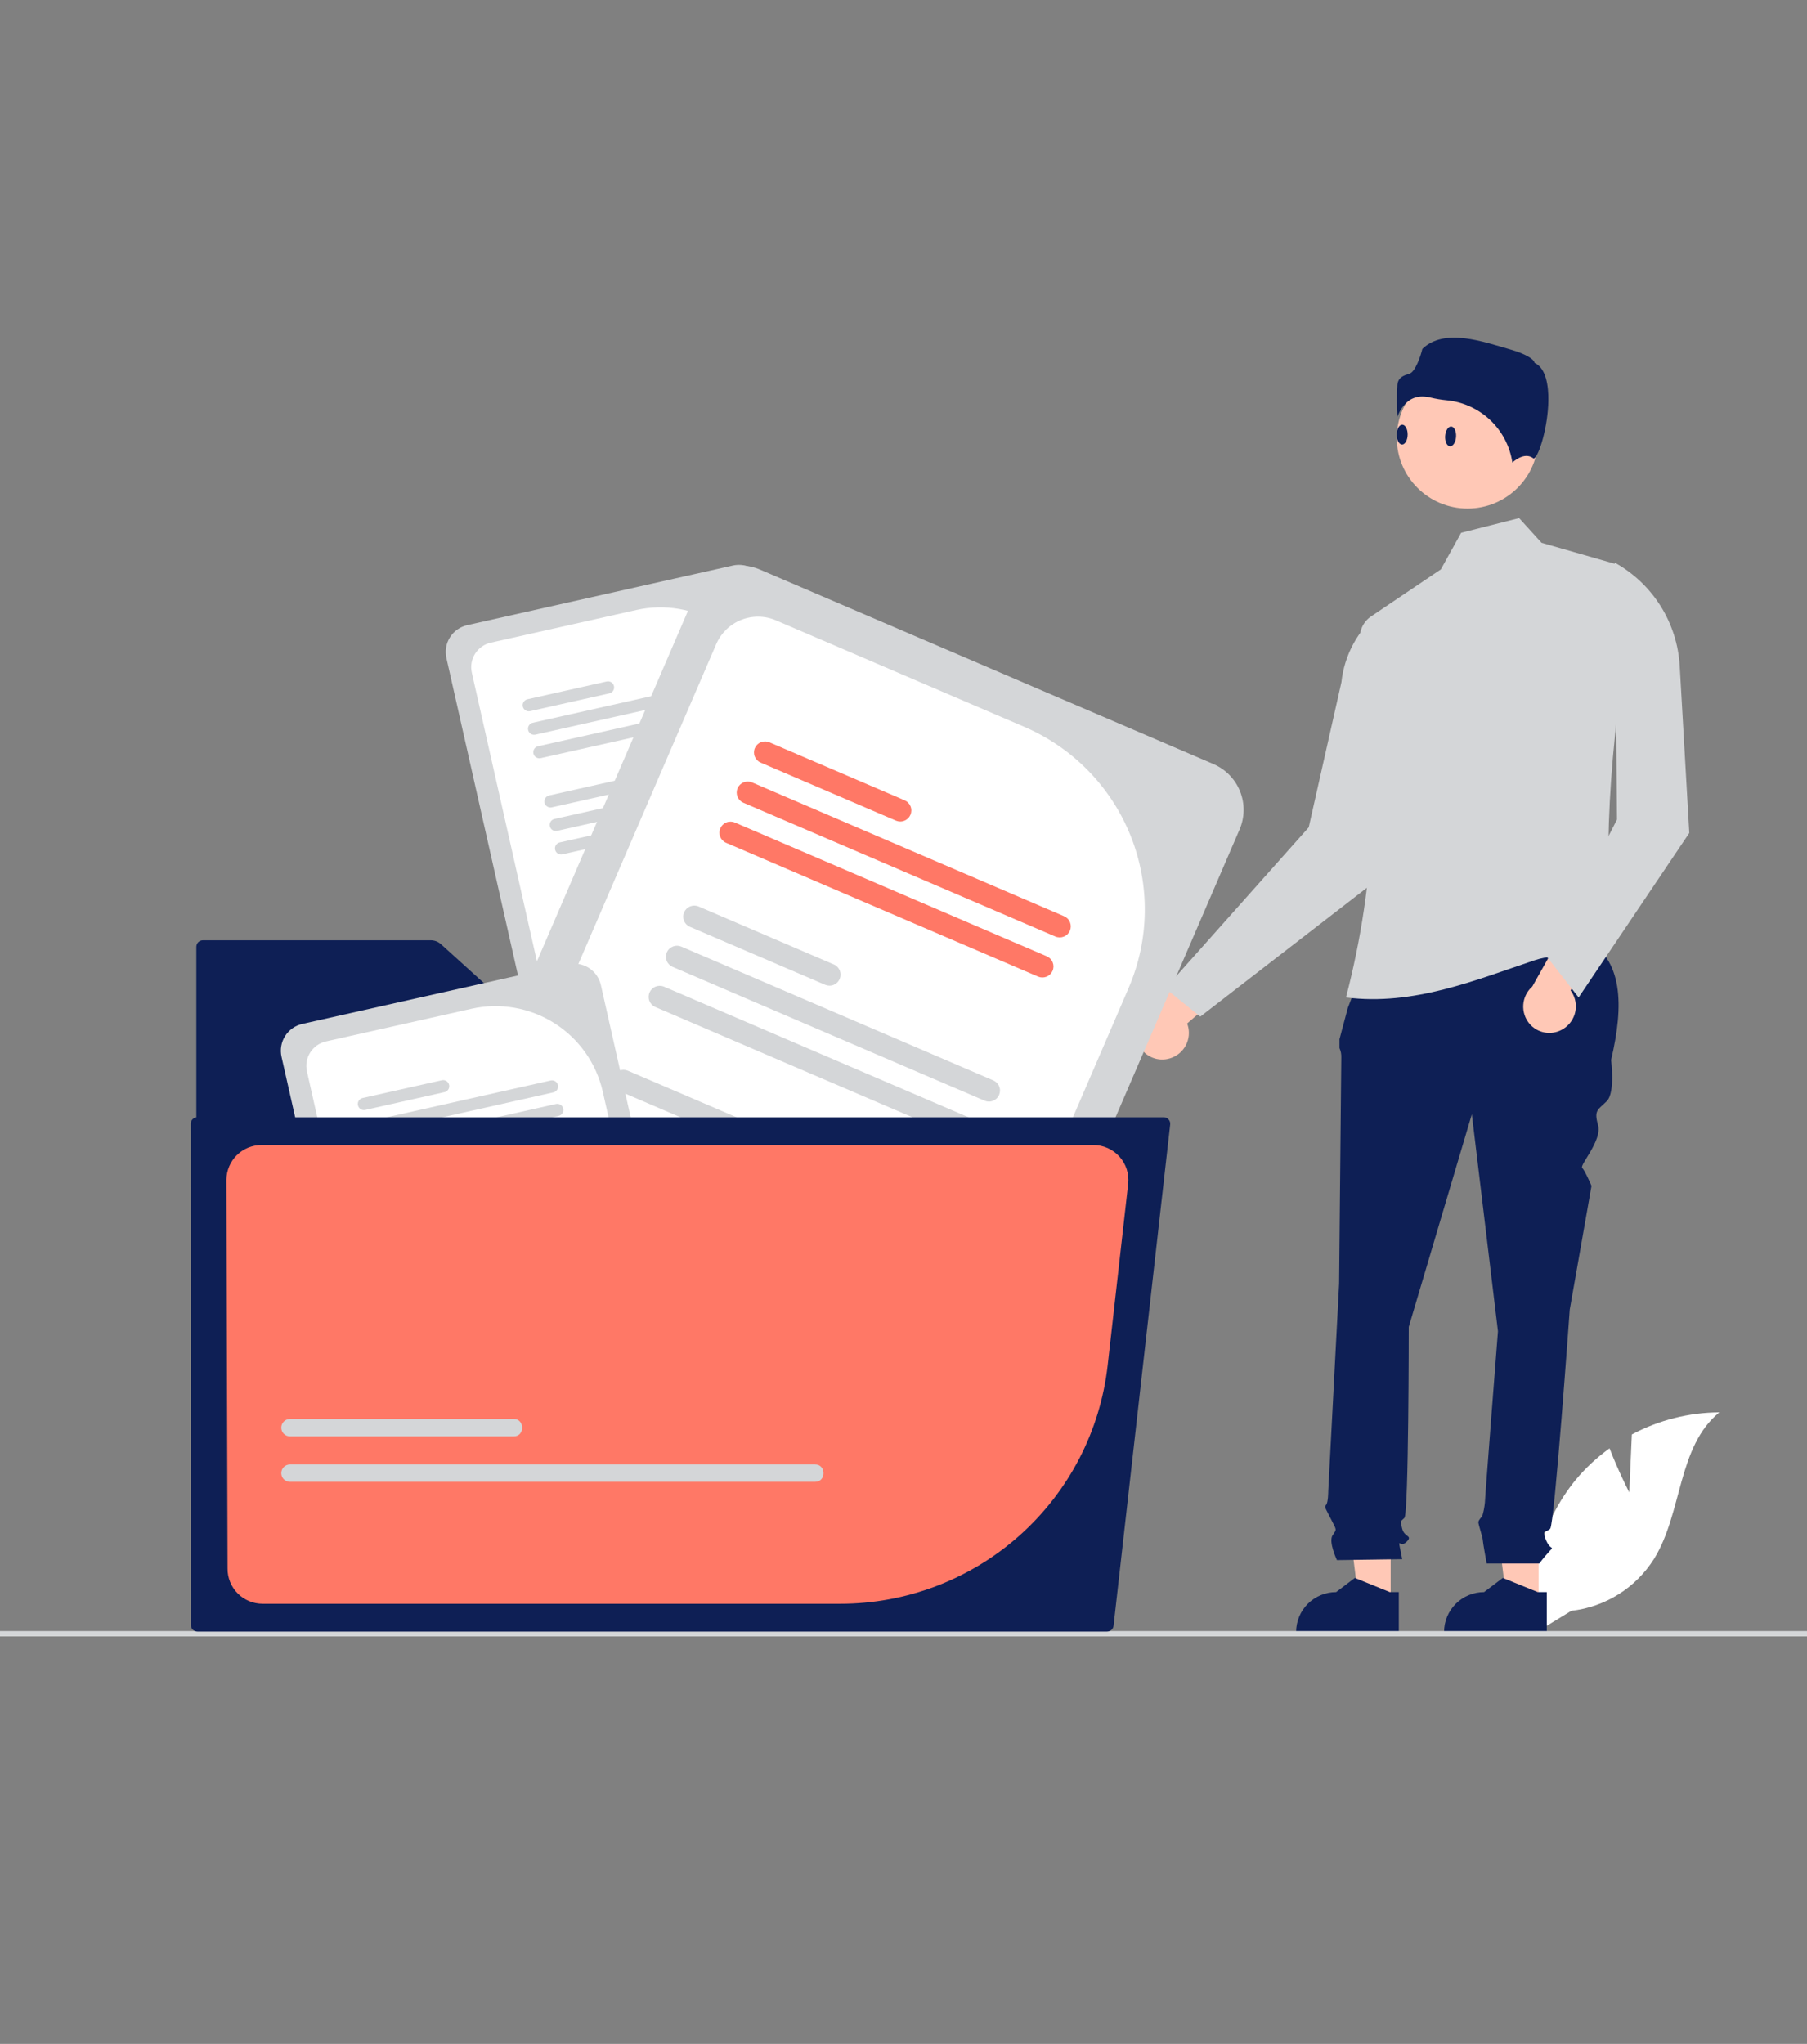 <svg width="244" height="276" viewBox="0 0 244 276" fill="none" xmlns="http://www.w3.org/2000/svg">
<rect x="0" y="0" width="244" height="276" fill="#808080" stroke="none"/>
<g clip-path="url(#clip0_1969_59030)">
<path d="M157.676 142.995C158.6 142.802 159.411 142.255 159.934 141.471C160.458 140.687 160.651 139.73 160.473 138.805C160.433 138.6 160.375 138.4 160.3 138.206L169.898 129.952L163.623 128.182L155.471 136.291C154.615 136.698 153.954 137.425 153.63 138.315C153.307 139.205 153.348 140.186 153.744 141.046C154.081 141.768 154.653 142.354 155.368 142.708C156.082 143.062 156.896 143.163 157.676 142.995L157.676 142.995Z" fill="#FFC8B6"/>
<path d="M219.999 201.527L220.348 193.703C223.984 191.763 228.04 190.739 232.164 190.719C226.489 195.347 227.198 204.269 223.351 210.494C222.136 212.426 220.5 214.06 218.566 215.276C216.632 216.492 214.448 217.258 212.177 217.518L207.428 220.419C206.776 216.795 206.92 213.073 207.849 209.509C208.778 205.946 210.47 202.626 212.809 199.778C214.138 198.193 215.66 196.782 217.342 195.577C218.48 198.569 219.999 201.527 219.999 201.527Z" fill="white"/>
<path d="M207.763 216.39L203.463 216.39L201.417 199.844L207.764 199.844L207.763 216.39Z" fill="#FFC8B6"/>
<path d="M208.86 220.548L194.994 220.548V220.373C194.994 218.945 195.563 217.576 196.575 216.566C197.587 215.556 198.96 214.989 200.391 214.989H200.391L202.924 213.072L207.65 214.989L208.86 214.989L208.86 220.548Z" fill="#0E1F55"/>
<path d="M187.785 216.39L183.485 216.39L181.44 199.844L187.786 199.844L187.785 216.39Z" fill="#FFC8B6"/>
<path d="M188.882 220.548L175.016 220.548V220.373C175.016 218.945 175.585 217.576 176.597 216.566C177.609 215.556 178.982 214.989 180.413 214.989H180.414L182.946 213.072L187.672 214.989L188.882 214.989L188.882 220.548Z" fill="#0E1F55"/>
<path d="M185.924 125.932L213.894 126.629C219.206 129.508 219.287 135.737 217.546 143.134C217.546 143.134 218.134 147.53 216.959 148.702C215.784 149.875 215.196 149.875 215.784 151.926C216.371 153.978 213.267 157.328 213.644 157.705C214.021 158.081 214.902 160.132 214.902 160.132L211.964 176.838C211.964 176.838 209.908 205.853 209.32 206.439C208.733 207.025 208.145 206.439 208.733 207.905C209.32 209.37 209.908 208.784 209.32 209.37C208.8 209.93 208.309 210.517 207.851 211.128H200.748C200.748 211.128 200.213 208.198 200.213 207.905C200.213 207.611 199.625 205.853 199.625 205.56C199.625 205.267 200.145 204.749 200.145 204.749C200.324 204.153 200.445 203.541 200.507 202.922C200.507 202.336 202.269 179.769 202.269 179.769L198.744 150.461L190.224 179.183C190.224 179.183 190.224 204.388 189.636 204.974C189.049 205.56 189.049 205.267 189.343 206.439C189.636 207.611 190.812 207.318 189.93 208.198C189.049 209.077 188.755 207.611 189.049 209.077L189.343 210.542L180.529 210.668C180.529 210.668 179.354 208.198 179.941 207.318C180.529 206.439 180.494 206.679 179.777 205.24C179.06 203.801 178.766 203.508 179.06 203.215C179.354 202.922 179.354 201.363 179.354 201.363L180.823 173.321C180.823 173.321 181.116 143.72 181.116 142.841C181.139 142.388 181.055 141.937 180.872 141.522V140.329L181.998 136.1L185.924 125.932Z" fill="#0E1F55"/>
<path d="M157.352 133.474L162.079 137.277L187.848 117.35L186.323 82.668C184.874 83.825 183.669 85.256 182.778 86.881C181.887 88.505 181.327 90.289 181.132 92.13L176.717 111.722L157.352 133.474Z" fill="#D4D6D8"/>
<path d="M181.749 134.692C190.871 135.855 199.275 132.332 207.214 129.672C210.798 128.472 214.408 129.725 217.735 127.695C216.296 113.558 217.693 97.635 220.749 80.665C220.924 79.704 220.742 78.713 220.237 77.877C219.733 77.04 218.941 76.415 218.009 76.118L208.161 73.299L205.129 69.963L197.299 71.946L194.558 76.888L185.138 83.238C184.588 83.608 184.157 84.129 183.897 84.738C183.637 85.347 183.559 86.018 183.672 86.67C186.502 102.629 185.846 119.009 181.749 134.692Z" fill="#D4D6D8"/>
<path d="M210.861 139.068C211.698 138.631 212.328 137.884 212.617 136.987C212.906 136.09 212.831 135.117 212.407 134.275C212.312 134.089 212.202 133.912 212.076 133.746L219.052 123.193L212.531 123.198L206.907 133.218C206.194 133.843 205.757 134.723 205.69 135.667C205.622 136.611 205.93 137.544 206.546 138.263C207.067 138.866 207.778 139.274 208.562 139.42C209.347 139.566 210.157 139.442 210.861 139.068L210.861 139.068Z" fill="#FFC8B6"/>
<path d="M208.891 129.217L213.161 134.693L228.104 112.484L226.812 89.921C226.647 87.048 225.756 84.262 224.223 81.824C222.689 79.386 220.562 77.374 218.04 75.977L218.345 110.659L208.891 129.217Z" fill="#D4D6D8"/>
<path d="M198.162 68.672C203.44 68.672 207.718 64.404 207.718 59.139C207.718 53.874 203.44 49.605 198.162 49.605C192.884 49.605 188.606 53.874 188.606 59.139C188.606 64.404 192.884 68.672 198.162 68.672Z" fill="#FFC8B6"/>
<path d="M192.074 53.544C192.443 53.547 192.811 53.595 193.169 53.687C193.875 53.856 194.592 53.976 195.314 54.046C197.527 54.254 199.605 55.195 201.218 56.719C202.832 58.244 203.886 60.263 204.214 62.456C204.769 61.973 206.033 61.084 207.068 61.91C207.084 61.923 207.093 61.93 207.13 61.913C207.817 61.587 209.038 57.581 209.075 54.053C209.095 52.181 208.799 49.79 207.281 49.033L207.201 48.993L207.18 48.906C207.079 48.485 205.946 47.766 203.977 47.206C200.398 46.19 195.063 44.209 192.059 47.124C191.832 48.107 191.093 50.21 190.345 50.448C189.518 50.712 188.804 50.94 188.691 51.952C188.597 53.393 188.604 54.839 188.711 56.278C188.992 55.397 189.542 54.626 190.285 54.074C190.813 53.719 191.437 53.534 192.074 53.544Z" fill="#0E1F55"/>
<path d="M254 220.61C254 220.658 253.991 220.705 253.973 220.749C253.954 220.793 253.928 220.833 253.894 220.866C253.86 220.9 253.82 220.927 253.776 220.945C253.732 220.963 253.685 220.972 253.637 220.972H-9.637C-9.733 220.972 -9.826 220.934 -9.894 220.866C-9.962 220.798 -10 220.706 -10 220.61C-10 220.514 -9.962 220.422 -9.894 220.354C-9.826 220.286 -9.733 220.248 -9.637 220.248H253.637C253.685 220.248 253.732 220.257 253.776 220.275C253.82 220.293 253.86 220.32 253.894 220.354C253.928 220.387 253.954 220.427 253.973 220.471C253.991 220.515 254 220.563 254 220.61Z" fill="#D4D6D8"/>
<path d="M98.958 76.365L63.086 84.416C62.125 84.633 61.289 85.221 60.762 86.052C60.236 86.882 60.06 87.888 60.276 88.847L70.112 132.463L112.259 123.004C112.605 122.927 112.922 122.752 113.172 122.501L103.399 79.168C103.182 78.21 102.592 77.376 101.76 76.85C100.927 76.325 99.919 76.15 98.958 76.365Z" fill="#D4D6D8"/>
<path d="M85.927 82.371L66.268 86.783C65.393 86.981 64.632 87.516 64.152 88.272C63.672 89.029 63.513 89.944 63.708 90.818L72.956 131.825L110.389 123.424L103.654 93.56C102.787 89.733 100.433 86.406 97.11 84.309C93.786 82.211 89.765 81.515 85.927 82.371Z" fill="white"/>
<path d="M103.19 121.212L78.512 126.751C78.406 126.774 78.306 126.818 78.218 126.88C78.129 126.943 78.053 127.022 77.995 127.113C77.937 127.204 77.898 127.306 77.879 127.413C77.861 127.519 77.863 127.628 77.887 127.734C77.911 127.839 77.955 127.939 78.018 128.028C78.08 128.116 78.16 128.191 78.251 128.249C78.343 128.307 78.445 128.346 78.552 128.364C78.659 128.382 78.768 128.379 78.874 128.355L103.552 122.817C103.658 122.793 103.758 122.749 103.847 122.687C103.936 122.625 104.012 122.546 104.07 122.455C104.128 122.363 104.167 122.261 104.186 122.155C104.204 122.048 104.202 121.939 104.178 121.833C104.154 121.728 104.11 121.628 104.047 121.54C103.985 121.451 103.905 121.376 103.813 121.318C103.722 121.261 103.619 121.221 103.513 121.203C103.406 121.185 103.296 121.188 103.19 121.212Z" fill="#D4D6D8"/>
<path d="M102.475 118.04L77.797 123.578C77.583 123.626 77.397 123.757 77.281 123.941C77.163 124.126 77.125 124.349 77.173 124.562C77.221 124.775 77.352 124.961 77.537 125.077C77.722 125.194 77.945 125.233 78.159 125.185L102.837 119.646C102.943 119.622 103.043 119.578 103.132 119.516C103.22 119.453 103.296 119.374 103.354 119.283C103.412 119.192 103.451 119.09 103.469 118.983C103.488 118.877 103.485 118.768 103.461 118.662C103.438 118.557 103.393 118.457 103.331 118.368C103.268 118.28 103.189 118.205 103.097 118.147C103.006 118.089 102.904 118.05 102.797 118.032C102.69 118.013 102.581 118.016 102.475 118.04H102.475Z" fill="#D4D6D8"/>
<path d="M87.779 118.005L77.082 120.406C76.868 120.454 76.683 120.584 76.566 120.769C76.449 120.953 76.41 121.176 76.458 121.389C76.506 121.602 76.637 121.787 76.822 121.903C77.006 122.02 77.23 122.059 77.443 122.011L88.141 119.61C88.247 119.586 88.347 119.542 88.436 119.48C88.525 119.418 88.6 119.339 88.658 119.248C88.716 119.156 88.756 119.054 88.775 118.948C88.793 118.841 88.79 118.732 88.767 118.626C88.743 118.521 88.698 118.421 88.636 118.333C88.573 118.244 88.494 118.169 88.402 118.111C88.31 118.053 88.208 118.014 88.101 117.996C87.994 117.978 87.885 117.981 87.779 118.005Z" fill="#D4D6D8"/>
<path d="M100.261 108.221L75.582 113.76C75.477 113.784 75.377 113.828 75.288 113.89C75.2 113.953 75.124 114.032 75.066 114.123C74.949 114.308 74.91 114.531 74.958 114.744C75.006 114.957 75.137 115.142 75.322 115.259C75.507 115.376 75.731 115.414 75.945 115.366L100.623 109.828C100.729 109.804 100.829 109.76 100.917 109.697C101.006 109.635 101.081 109.556 101.139 109.465C101.197 109.373 101.237 109.271 101.255 109.165C101.273 109.058 101.271 108.949 101.247 108.844C101.223 108.738 101.179 108.638 101.116 108.55C101.054 108.462 100.975 108.387 100.883 108.329C100.791 108.271 100.689 108.232 100.583 108.213C100.476 108.195 100.366 108.198 100.261 108.221Z" fill="#D4D6D8"/>
<path d="M99.546 105.05L74.868 110.588C74.762 110.612 74.662 110.656 74.573 110.718C74.484 110.78 74.409 110.859 74.351 110.951C74.293 111.042 74.254 111.144 74.235 111.25C74.216 111.357 74.219 111.466 74.243 111.572C74.267 111.677 74.311 111.777 74.374 111.865C74.436 111.953 74.515 112.029 74.607 112.086C74.699 112.144 74.801 112.183 74.908 112.202C75.015 112.22 75.124 112.217 75.23 112.193L99.908 106.654C100.014 106.631 100.114 106.587 100.202 106.524C100.291 106.462 100.366 106.383 100.424 106.292C100.482 106.201 100.522 106.099 100.54 105.992C100.559 105.886 100.556 105.777 100.532 105.671C100.508 105.566 100.464 105.466 100.402 105.378C100.339 105.289 100.26 105.214 100.168 105.157C100.077 105.099 99.975 105.06 99.868 105.041C99.761 105.023 99.652 105.026 99.546 105.05Z" fill="#D4D6D8"/>
<path d="M84.849 105.014L74.151 107.415C74.046 107.439 73.946 107.483 73.857 107.545C73.769 107.608 73.693 107.687 73.635 107.778C73.577 107.87 73.538 107.971 73.519 108.078C73.501 108.184 73.504 108.294 73.527 108.399C73.551 108.505 73.596 108.604 73.658 108.693C73.721 108.781 73.8 108.856 73.891 108.914C73.983 108.972 74.085 109.011 74.192 109.03C74.299 109.048 74.408 109.045 74.514 109.022L85.211 106.621C85.317 106.597 85.417 106.553 85.506 106.49C85.594 106.428 85.67 106.349 85.728 106.258C85.786 106.166 85.825 106.064 85.843 105.958C85.862 105.851 85.859 105.742 85.835 105.637C85.812 105.531 85.767 105.431 85.705 105.343C85.642 105.255 85.563 105.179 85.472 105.122C85.38 105.064 85.278 105.025 85.171 105.006C85.064 104.988 84.955 104.99 84.849 105.014Z" fill="#D4D6D8"/>
<path d="M97.332 95.231L72.653 100.77C72.44 100.818 72.254 100.948 72.137 101.133C72.02 101.317 71.981 101.541 72.029 101.754C72.078 101.967 72.208 102.152 72.393 102.269C72.578 102.385 72.802 102.424 73.016 102.376L97.694 96.837C97.8 96.814 97.9 96.769 97.988 96.707C98.077 96.645 98.152 96.566 98.21 96.474C98.268 96.383 98.308 96.281 98.326 96.175C98.344 96.068 98.342 95.959 98.318 95.853C98.294 95.748 98.25 95.648 98.187 95.56C98.125 95.472 98.046 95.396 97.954 95.338C97.862 95.281 97.76 95.241 97.654 95.223C97.547 95.205 97.437 95.207 97.332 95.231Z" fill="#D4D6D8"/>
<path d="M96.616 92.059L71.938 97.598C71.832 97.622 71.732 97.666 71.644 97.728C71.555 97.79 71.48 97.87 71.422 97.961C71.305 98.145 71.266 98.369 71.314 98.582C71.362 98.795 71.493 98.98 71.678 99.097C71.863 99.213 72.087 99.252 72.3 99.204L96.979 93.666C97.084 93.642 97.184 93.598 97.273 93.535C97.362 93.473 97.437 93.394 97.495 93.302C97.553 93.211 97.592 93.109 97.611 93.003C97.629 92.896 97.626 92.787 97.603 92.682C97.579 92.576 97.534 92.476 97.472 92.388C97.409 92.3 97.33 92.224 97.239 92.167C97.147 92.109 97.045 92.07 96.938 92.051C96.831 92.033 96.722 92.035 96.616 92.059Z" fill="#D4D6D8"/>
<path d="M81.919 92.024L71.222 94.425C71.008 94.473 70.822 94.603 70.705 94.788C70.588 94.972 70.549 95.196 70.597 95.409C70.646 95.622 70.776 95.807 70.961 95.924C71.146 96.041 71.37 96.079 71.584 96.031L82.281 93.63C82.387 93.607 82.487 93.562 82.576 93.5C82.664 93.438 82.74 93.359 82.798 93.267C82.856 93.176 82.895 93.074 82.913 92.968C82.932 92.861 82.929 92.752 82.906 92.647C82.882 92.541 82.837 92.441 82.775 92.353C82.712 92.264 82.633 92.189 82.542 92.131C82.45 92.074 82.348 92.034 82.241 92.016C82.134 91.998 82.025 92 81.919 92.024Z" fill="#D4D6D8"/>
<path d="M27.393 126.971C27.159 126.971 26.935 127.064 26.769 127.229C26.604 127.394 26.511 127.617 26.511 127.851V218.83C26.511 219.063 26.604 219.287 26.769 219.452C26.935 219.617 27.159 219.709 27.393 219.71H141.738C141.972 219.709 142.196 219.617 142.362 219.452C142.527 219.287 142.62 219.063 142.62 218.83V142.455C142.62 142.221 142.527 141.998 142.362 141.833C142.196 141.668 141.972 141.575 141.738 141.575H76.112C75.445 141.575 74.803 141.328 74.31 140.88L59.556 127.507C59.176 127.162 58.679 126.97 58.165 126.971H27.393Z" fill="#0E1F55"/>
<path d="M163.854 103.175L102.628 76.917C100.987 76.215 99.133 76.192 97.474 76.851C95.815 77.511 94.486 78.801 93.779 80.437L61.697 154.88L133.634 185.732C134.224 185.988 134.875 186.068 135.509 185.964L167.383 112.004C168.086 110.366 168.11 108.517 167.448 106.862C166.787 105.207 165.494 103.881 163.854 103.175Z" fill="#D4D6D8"/>
<path d="M138.328 98.158L104.774 83.767C103.28 83.128 101.592 83.106 100.081 83.707C98.57 84.307 97.36 85.481 96.715 86.97L66.552 156.962L130.442 184.363L152.409 133.391C155.216 126.855 155.311 119.475 152.671 112.87C150.031 106.265 144.873 100.974 138.328 98.158Z" fill="white"/>
<path d="M122.237 173.478L80.116 155.413C79.936 155.335 79.742 155.294 79.545 155.291C79.349 155.288 79.154 155.324 78.971 155.397C78.789 155.469 78.622 155.577 78.481 155.713C78.341 155.85 78.228 156.013 78.15 156.193C78.073 156.373 78.032 156.567 78.029 156.762C78.027 156.958 78.063 157.153 78.136 157.335C78.209 157.517 78.317 157.683 78.454 157.823C78.591 157.963 78.755 158.075 78.935 158.152L121.056 176.217C121.237 176.295 121.431 176.336 121.627 176.339C121.824 176.342 122.019 176.306 122.201 176.234C122.384 176.161 122.55 176.054 122.691 175.917C122.832 175.78 122.944 175.617 123.022 175.437C123.099 175.257 123.14 175.064 123.143 174.868C123.146 174.672 123.109 174.477 123.036 174.295C122.964 174.113 122.855 173.947 122.718 173.807C122.581 173.667 122.417 173.555 122.237 173.478Z" fill="#D4D6D8"/>
<path d="M124.571 168.061L82.45 149.996C82.086 149.84 81.674 149.835 81.306 149.981C80.938 150.128 80.642 150.414 80.486 150.778C80.329 151.141 80.324 151.552 80.471 151.92C80.617 152.287 80.904 152.582 81.269 152.738L123.39 170.803C123.57 170.88 123.764 170.921 123.961 170.924C124.157 170.927 124.352 170.891 124.535 170.818C124.717 170.745 124.883 170.638 125.024 170.501C125.165 170.364 125.277 170.201 125.355 170.021C125.432 169.841 125.474 169.648 125.476 169.452C125.479 169.256 125.443 169.061 125.37 168.879C125.297 168.697 125.189 168.531 125.052 168.391C124.915 168.25 124.752 168.138 124.571 168.061H124.571Z" fill="#D4D6D8"/>
<path d="M103.042 152.413L84.783 144.583C84.603 144.505 84.409 144.464 84.213 144.461C84.016 144.458 83.822 144.494 83.639 144.567C83.457 144.639 83.29 144.747 83.15 144.883C83.009 145.02 82.897 145.183 82.819 145.363C82.741 145.543 82.7 145.736 82.698 145.932C82.695 146.128 82.731 146.322 82.804 146.504C82.877 146.686 82.985 146.852 83.122 146.992C83.259 147.133 83.422 147.244 83.603 147.322L101.862 155.152C102.042 155.23 102.236 155.271 102.432 155.274C102.628 155.277 102.823 155.241 103.006 155.168C103.188 155.096 103.355 154.988 103.495 154.852C103.636 154.715 103.748 154.552 103.826 154.372C103.903 154.192 103.945 153.999 103.947 153.803C103.95 153.607 103.914 153.413 103.841 153.231C103.768 153.049 103.66 152.883 103.523 152.743C103.386 152.603 103.222 152.491 103.042 152.413Z" fill="#D4D6D8"/>
<path d="M131.792 151.307L89.671 133.242C89.306 133.086 88.895 133.081 88.527 133.228C88.159 133.374 87.864 133.661 87.707 134.024C87.551 134.387 87.545 134.798 87.692 135.165C87.838 135.533 88.125 135.827 88.489 135.984L130.61 154.048C130.791 154.126 130.985 154.168 131.181 154.17C131.378 154.173 131.573 154.137 131.756 154.065C131.939 153.992 132.105 153.885 132.246 153.748C132.387 153.611 132.5 153.448 132.577 153.268C132.655 153.087 132.696 152.894 132.699 152.698C132.701 152.502 132.665 152.307 132.592 152.125C132.519 151.943 132.411 151.777 132.274 151.636C132.136 151.496 131.973 151.384 131.792 151.307Z" fill="#D4D6D8"/>
<path d="M134.125 145.892L92.004 127.827C91.823 127.75 91.629 127.708 91.433 127.705C91.237 127.702 91.042 127.738 90.859 127.811C90.677 127.883 90.51 127.991 90.369 128.127C90.228 128.264 90.116 128.427 90.038 128.607C89.961 128.787 89.92 128.981 89.917 129.177C89.915 129.372 89.951 129.567 90.024 129.749C90.097 129.931 90.205 130.097 90.342 130.237C90.479 130.377 90.643 130.489 90.823 130.566L132.944 148.631C133.125 148.709 133.319 148.75 133.515 148.753C133.711 148.756 133.907 148.72 134.089 148.648C134.272 148.575 134.438 148.468 134.579 148.331C134.72 148.194 134.832 148.031 134.91 147.851C134.987 147.671 135.028 147.478 135.031 147.282C135.034 147.086 134.997 146.891 134.924 146.709C134.852 146.527 134.743 146.361 134.606 146.221C134.469 146.081 134.305 145.969 134.125 145.892Z" fill="#D4D6D8"/>
<path d="M112.597 130.241L94.338 122.41C93.974 122.254 93.562 122.249 93.194 122.395C92.825 122.542 92.531 122.828 92.374 123.192C92.217 123.555 92.212 123.966 92.358 124.334C92.505 124.701 92.792 124.996 93.157 125.152L111.415 132.983C111.596 133.06 111.79 133.102 111.986 133.104C112.183 133.107 112.378 133.071 112.561 132.998C112.743 132.926 112.909 132.818 113.05 132.681C113.191 132.545 113.303 132.382 113.381 132.201C113.459 132.021 113.5 131.828 113.503 131.632C113.505 131.436 113.469 131.241 113.396 131.059C113.323 130.877 113.215 130.711 113.078 130.571C112.941 130.43 112.778 130.318 112.597 130.241Z" fill="#D4D6D8"/>
<path d="M141.347 129.134L99.226 111.07C98.862 110.914 98.45 110.909 98.082 111.056C97.714 111.202 97.419 111.489 97.263 111.852C97.106 112.215 97.101 112.626 97.247 112.993C97.394 113.361 97.68 113.655 98.044 113.812L140.165 131.876C140.346 131.954 140.54 131.995 140.736 131.998C140.933 132 141.128 131.964 141.311 131.892C141.493 131.819 141.659 131.712 141.8 131.575C141.941 131.438 142.053 131.275 142.131 131.095C142.209 130.915 142.25 130.721 142.253 130.525C142.255 130.329 142.219 130.135 142.146 129.953C142.073 129.771 141.965 129.605 141.828 129.464C141.691 129.324 141.528 129.212 141.347 129.134Z" fill="#FF7866"/>
<path d="M143.681 123.721L101.56 105.656C101.195 105.5 100.784 105.495 100.416 105.642C100.048 105.788 99.753 106.075 99.596 106.438C99.44 106.801 99.434 107.212 99.581 107.579C99.727 107.947 100.014 108.241 100.378 108.398L142.499 126.462C142.68 126.541 142.874 126.582 143.071 126.585C143.268 126.588 143.463 126.553 143.646 126.48C143.829 126.408 143.996 126.3 144.137 126.163C144.278 126.026 144.391 125.863 144.468 125.683C144.546 125.502 144.587 125.308 144.59 125.112C144.592 124.916 144.556 124.721 144.483 124.539C144.41 124.356 144.301 124.19 144.163 124.05C144.026 123.91 143.862 123.798 143.681 123.721Z" fill="#FF7866"/>
<path d="M122.153 108.069L103.894 100.238C103.53 100.082 103.118 100.077 102.749 100.223C102.381 100.37 102.086 100.657 101.929 101.02C101.773 101.384 101.767 101.794 101.914 102.162C102.061 102.529 102.348 102.824 102.712 102.98L120.971 110.811C121.152 110.888 121.346 110.93 121.542 110.932C121.739 110.935 121.934 110.899 122.116 110.826C122.299 110.754 122.465 110.646 122.606 110.509C122.747 110.373 122.859 110.21 122.937 110.03C123.014 109.85 123.056 109.656 123.058 109.46C123.061 109.264 123.025 109.069 122.952 108.887C122.879 108.705 122.771 108.539 122.634 108.399C122.497 108.258 122.333 108.146 122.153 108.069V108.069Z" fill="#FF7866"/>
<path d="M76.695 130.213L40.823 138.264C39.862 138.48 39.026 139.069 38.499 139.899C37.972 140.73 37.797 141.735 38.013 142.695L47.849 186.311L89.996 176.851C90.343 176.775 90.659 176.6 90.909 176.349L81.136 133.016C80.919 132.057 80.329 131.224 79.497 130.698C78.664 130.173 77.656 129.998 76.695 130.213Z" fill="#D4D6D8"/>
<path d="M63.665 136.219L44.006 140.631C43.131 140.828 42.37 141.364 41.89 142.12C41.41 142.876 41.251 143.792 41.446 144.665L50.694 185.673L88.127 177.271L81.392 147.408C80.524 143.581 78.171 140.254 74.847 138.157C71.524 136.059 67.502 135.362 63.665 136.219Z" fill="white"/>
<path d="M80.928 175.062L56.25 180.6C56.144 180.624 56.044 180.668 55.955 180.73C55.867 180.792 55.791 180.871 55.733 180.963C55.675 181.054 55.636 181.156 55.617 181.262C55.599 181.369 55.601 181.478 55.625 181.584C55.649 181.689 55.693 181.789 55.756 181.877C55.818 181.966 55.898 182.041 55.989 182.098C56.081 182.156 56.183 182.195 56.29 182.214C56.397 182.232 56.506 182.229 56.612 182.205L81.29 176.666C81.396 176.643 81.496 176.599 81.585 176.537C81.674 176.475 81.749 176.396 81.808 176.304C81.866 176.213 81.905 176.111 81.924 176.004C81.942 175.898 81.94 175.789 81.916 175.683C81.892 175.577 81.847 175.478 81.785 175.389C81.722 175.301 81.643 175.226 81.551 175.168C81.46 175.11 81.357 175.071 81.25 175.053C81.144 175.035 81.034 175.038 80.928 175.062Z" fill="#D4D6D8"/>
<path d="M80.213 171.887L55.535 177.426C55.321 177.474 55.135 177.605 55.018 177.789C54.901 177.974 54.862 178.197 54.91 178.41C54.959 178.623 55.09 178.808 55.274 178.925C55.459 179.042 55.683 179.08 55.897 179.032L80.575 173.494C80.789 173.446 80.974 173.315 81.091 173.131C81.208 172.946 81.247 172.723 81.199 172.51C81.151 172.297 81.02 172.111 80.835 171.995C80.65 171.878 80.426 171.839 80.213 171.887Z" fill="#D4D6D8"/>
<path d="M65.516 171.853L54.819 174.254C54.713 174.277 54.613 174.321 54.525 174.384C54.436 174.446 54.361 174.525 54.303 174.616C54.245 174.707 54.206 174.809 54.187 174.916C54.169 175.022 54.171 175.131 54.195 175.236C54.219 175.342 54.263 175.441 54.326 175.53C54.388 175.618 54.467 175.693 54.559 175.751C54.65 175.809 54.752 175.848 54.859 175.866C54.965 175.885 55.075 175.882 55.18 175.858L65.878 173.457C65.984 173.434 66.084 173.39 66.173 173.328C66.262 173.266 66.337 173.187 66.395 173.095C66.454 173.004 66.493 172.902 66.512 172.795C66.53 172.689 66.528 172.58 66.504 172.474C66.48 172.368 66.435 172.269 66.373 172.18C66.31 172.092 66.231 172.017 66.139 171.959C66.047 171.901 65.945 171.862 65.838 171.844C65.731 171.826 65.622 171.829 65.516 171.853Z" fill="#D4D6D8"/>
<path d="M77.999 162.071L53.32 167.61C53.214 167.633 53.114 167.678 53.026 167.74C52.937 167.802 52.862 167.881 52.804 167.973C52.687 168.157 52.648 168.38 52.696 168.593C52.744 168.807 52.875 168.992 53.06 169.109C53.245 169.225 53.469 169.264 53.682 169.216L78.361 163.677C78.574 163.629 78.76 163.499 78.877 163.314C78.994 163.13 79.033 162.906 78.985 162.693C78.937 162.48 78.806 162.295 78.621 162.178C78.436 162.062 78.212 162.023 77.999 162.071Z" fill="#D4D6D8"/>
<path d="M77.283 158.899L52.605 164.438C52.499 164.461 52.399 164.505 52.31 164.568C52.221 164.63 52.146 164.709 52.088 164.8C52.03 164.892 51.99 164.993 51.972 165.1C51.953 165.206 51.956 165.316 51.98 165.421C52.004 165.527 52.048 165.626 52.111 165.715C52.173 165.803 52.252 165.878 52.344 165.936C52.436 165.994 52.538 166.033 52.645 166.051C52.752 166.069 52.861 166.067 52.967 166.043L77.645 160.504C77.751 160.48 77.851 160.436 77.939 160.374C78.028 160.312 78.103 160.233 78.161 160.141C78.219 160.05 78.259 159.948 78.277 159.842C78.296 159.735 78.293 159.626 78.269 159.521C78.245 159.415 78.201 159.316 78.138 159.227C78.076 159.139 77.997 159.064 77.905 159.006C77.814 158.948 77.712 158.909 77.605 158.891C77.498 158.873 77.389 158.875 77.283 158.899Z" fill="#D4D6D8"/>
<path d="M62.587 158.862L51.889 161.263C51.676 161.311 51.49 161.441 51.373 161.626C51.256 161.81 51.217 162.034 51.265 162.247C51.313 162.46 51.444 162.645 51.629 162.762C51.814 162.878 52.038 162.917 52.252 162.869L62.949 160.468C63.163 160.42 63.348 160.29 63.465 160.105C63.583 159.921 63.621 159.697 63.573 159.484C63.525 159.271 63.394 159.086 63.209 158.969C63.024 158.853 62.8 158.814 62.587 158.862Z" fill="#D4D6D8"/>
<path d="M75.069 149.081L50.39 154.619C50.285 154.643 50.184 154.687 50.096 154.75C50.007 154.812 49.932 154.891 49.874 154.982C49.757 155.167 49.718 155.39 49.766 155.603C49.814 155.816 49.945 156.002 50.13 156.118C50.315 156.235 50.539 156.274 50.752 156.226L75.431 150.687C75.537 150.663 75.637 150.619 75.725 150.557C75.814 150.494 75.889 150.415 75.947 150.324C76.005 150.233 76.044 150.131 76.063 150.024C76.081 149.918 76.079 149.809 76.055 149.703C76.031 149.598 75.987 149.498 75.924 149.41C75.862 149.321 75.782 149.246 75.691 149.188C75.599 149.13 75.497 149.091 75.39 149.073C75.284 149.054 75.174 149.057 75.069 149.081H75.069Z" fill="#D4D6D8"/>
<path d="M74.353 145.907L49.675 151.446C49.569 151.469 49.469 151.514 49.381 151.576C49.292 151.638 49.217 151.717 49.159 151.809C49.042 151.993 49.003 152.216 49.051 152.429C49.099 152.642 49.23 152.828 49.415 152.944C49.6 153.061 49.824 153.1 50.037 153.052L74.716 147.513C74.929 147.465 75.115 147.335 75.232 147.15C75.349 146.966 75.388 146.742 75.34 146.529C75.291 146.316 75.161 146.131 74.976 146.014C74.791 145.898 74.567 145.859 74.353 145.907H74.353Z" fill="#D4D6D8"/>
<path d="M59.657 145.872L48.959 148.273C48.746 148.321 48.56 148.451 48.443 148.636C48.326 148.82 48.288 149.043 48.336 149.257C48.383 149.47 48.514 149.655 48.699 149.772C48.884 149.888 49.108 149.927 49.322 149.879L60.02 147.478C60.125 147.454 60.225 147.41 60.314 147.348C60.402 147.285 60.478 147.206 60.536 147.115C60.594 147.024 60.633 146.922 60.651 146.815C60.67 146.709 60.667 146.6 60.644 146.494C60.62 146.389 60.575 146.289 60.513 146.201C60.45 146.112 60.371 146.037 60.279 145.979C60.188 145.921 60.086 145.882 59.979 145.864C59.872 145.845 59.763 145.848 59.657 145.872Z" fill="#D4D6D8"/>
<path d="M26.635 150.867C26.519 150.867 26.405 150.89 26.298 150.934C26.191 150.978 26.093 151.043 26.012 151.125C25.93 151.206 25.865 151.303 25.82 151.41C25.776 151.517 25.753 151.631 25.753 151.747C25.753 151.78 25.78 219.537 25.78 219.537C25.805 219.752 25.907 219.951 26.069 220.095C26.231 220.239 26.44 220.319 26.657 220.319H149.489C149.706 220.319 149.915 220.239 150.077 220.095C150.238 219.951 150.341 219.752 150.365 219.537L158.011 151.846C158.025 151.722 158.012 151.598 157.975 151.48C157.937 151.362 157.875 151.253 157.792 151.161C157.71 151.068 157.609 150.994 157.495 150.943C157.382 150.892 157.259 150.867 157.135 150.867L26.635 150.867Z" fill="#0E1F55"/>
<path d="M35.303 154.617C34.057 154.62 32.862 155.113 31.977 155.988C31.092 156.863 30.588 158.051 30.573 159.294L30.727 211.806C30.721 212.429 30.84 213.047 31.075 213.625C31.31 214.202 31.657 214.727 32.097 215.169C32.537 215.612 33.06 215.963 33.637 216.203C34.213 216.443 34.832 216.566 35.456 216.566H113.429C122.372 216.572 131.003 213.288 137.671 207.344C144.339 201.399 148.576 193.211 149.572 184.345L152.337 159.864C152.412 159.203 152.346 158.535 152.143 157.902C151.941 157.269 151.607 156.686 151.164 156.191C150.72 155.696 150.177 155.299 149.569 155.028C148.961 154.757 148.303 154.617 147.637 154.617H35.303ZM154.792 154.617L154.778 154.312H154.792V154.617Z" fill="#FF7866"/>
<path d="M69.362 193.959H39.157C38.844 193.959 38.545 193.836 38.324 193.616C38.104 193.395 37.98 193.097 37.98 192.785C37.98 192.474 38.104 192.176 38.324 191.955C38.545 191.735 38.844 191.611 39.157 191.611H69.362C70.88 191.59 70.895 193.981 69.362 193.959Z" fill="#D4D6D8"/>
<path d="M110.053 200.1H39.157C38.844 200.1 38.545 199.976 38.324 199.756C38.104 199.536 37.98 199.237 37.98 198.926C37.98 198.615 38.104 198.316 38.324 198.096C38.545 197.876 38.844 197.752 39.157 197.752H110.053C111.571 197.731 111.586 200.121 110.053 200.1Z" fill="#D4D6D8"/>
<path d="M196.614 58.966C196.658 58.23 196.365 57.618 195.956 57.594C195.549 57.573 195.181 58.155 195.137 58.892C195.095 59.629 195.385 60.244 195.798 60.265C196.202 60.284 196.572 59.705 196.614 58.966Z" fill="#0E1F55"/>
<path d="M189.318 60.024C189.725 60.034 190.062 59.441 190.075 58.704C190.089 57.966 189.764 57.358 189.356 57.349C188.946 57.341 188.607 57.931 188.597 58.668C188.584 59.408 188.911 60.013 189.318 60.024Z" fill="#0E1F55"/>
</g>
<defs>
<clipPath id="clip0_1969_59030">
<rect width="244" height="276" fill="white"/>
</clipPath>
</defs>
</svg>
